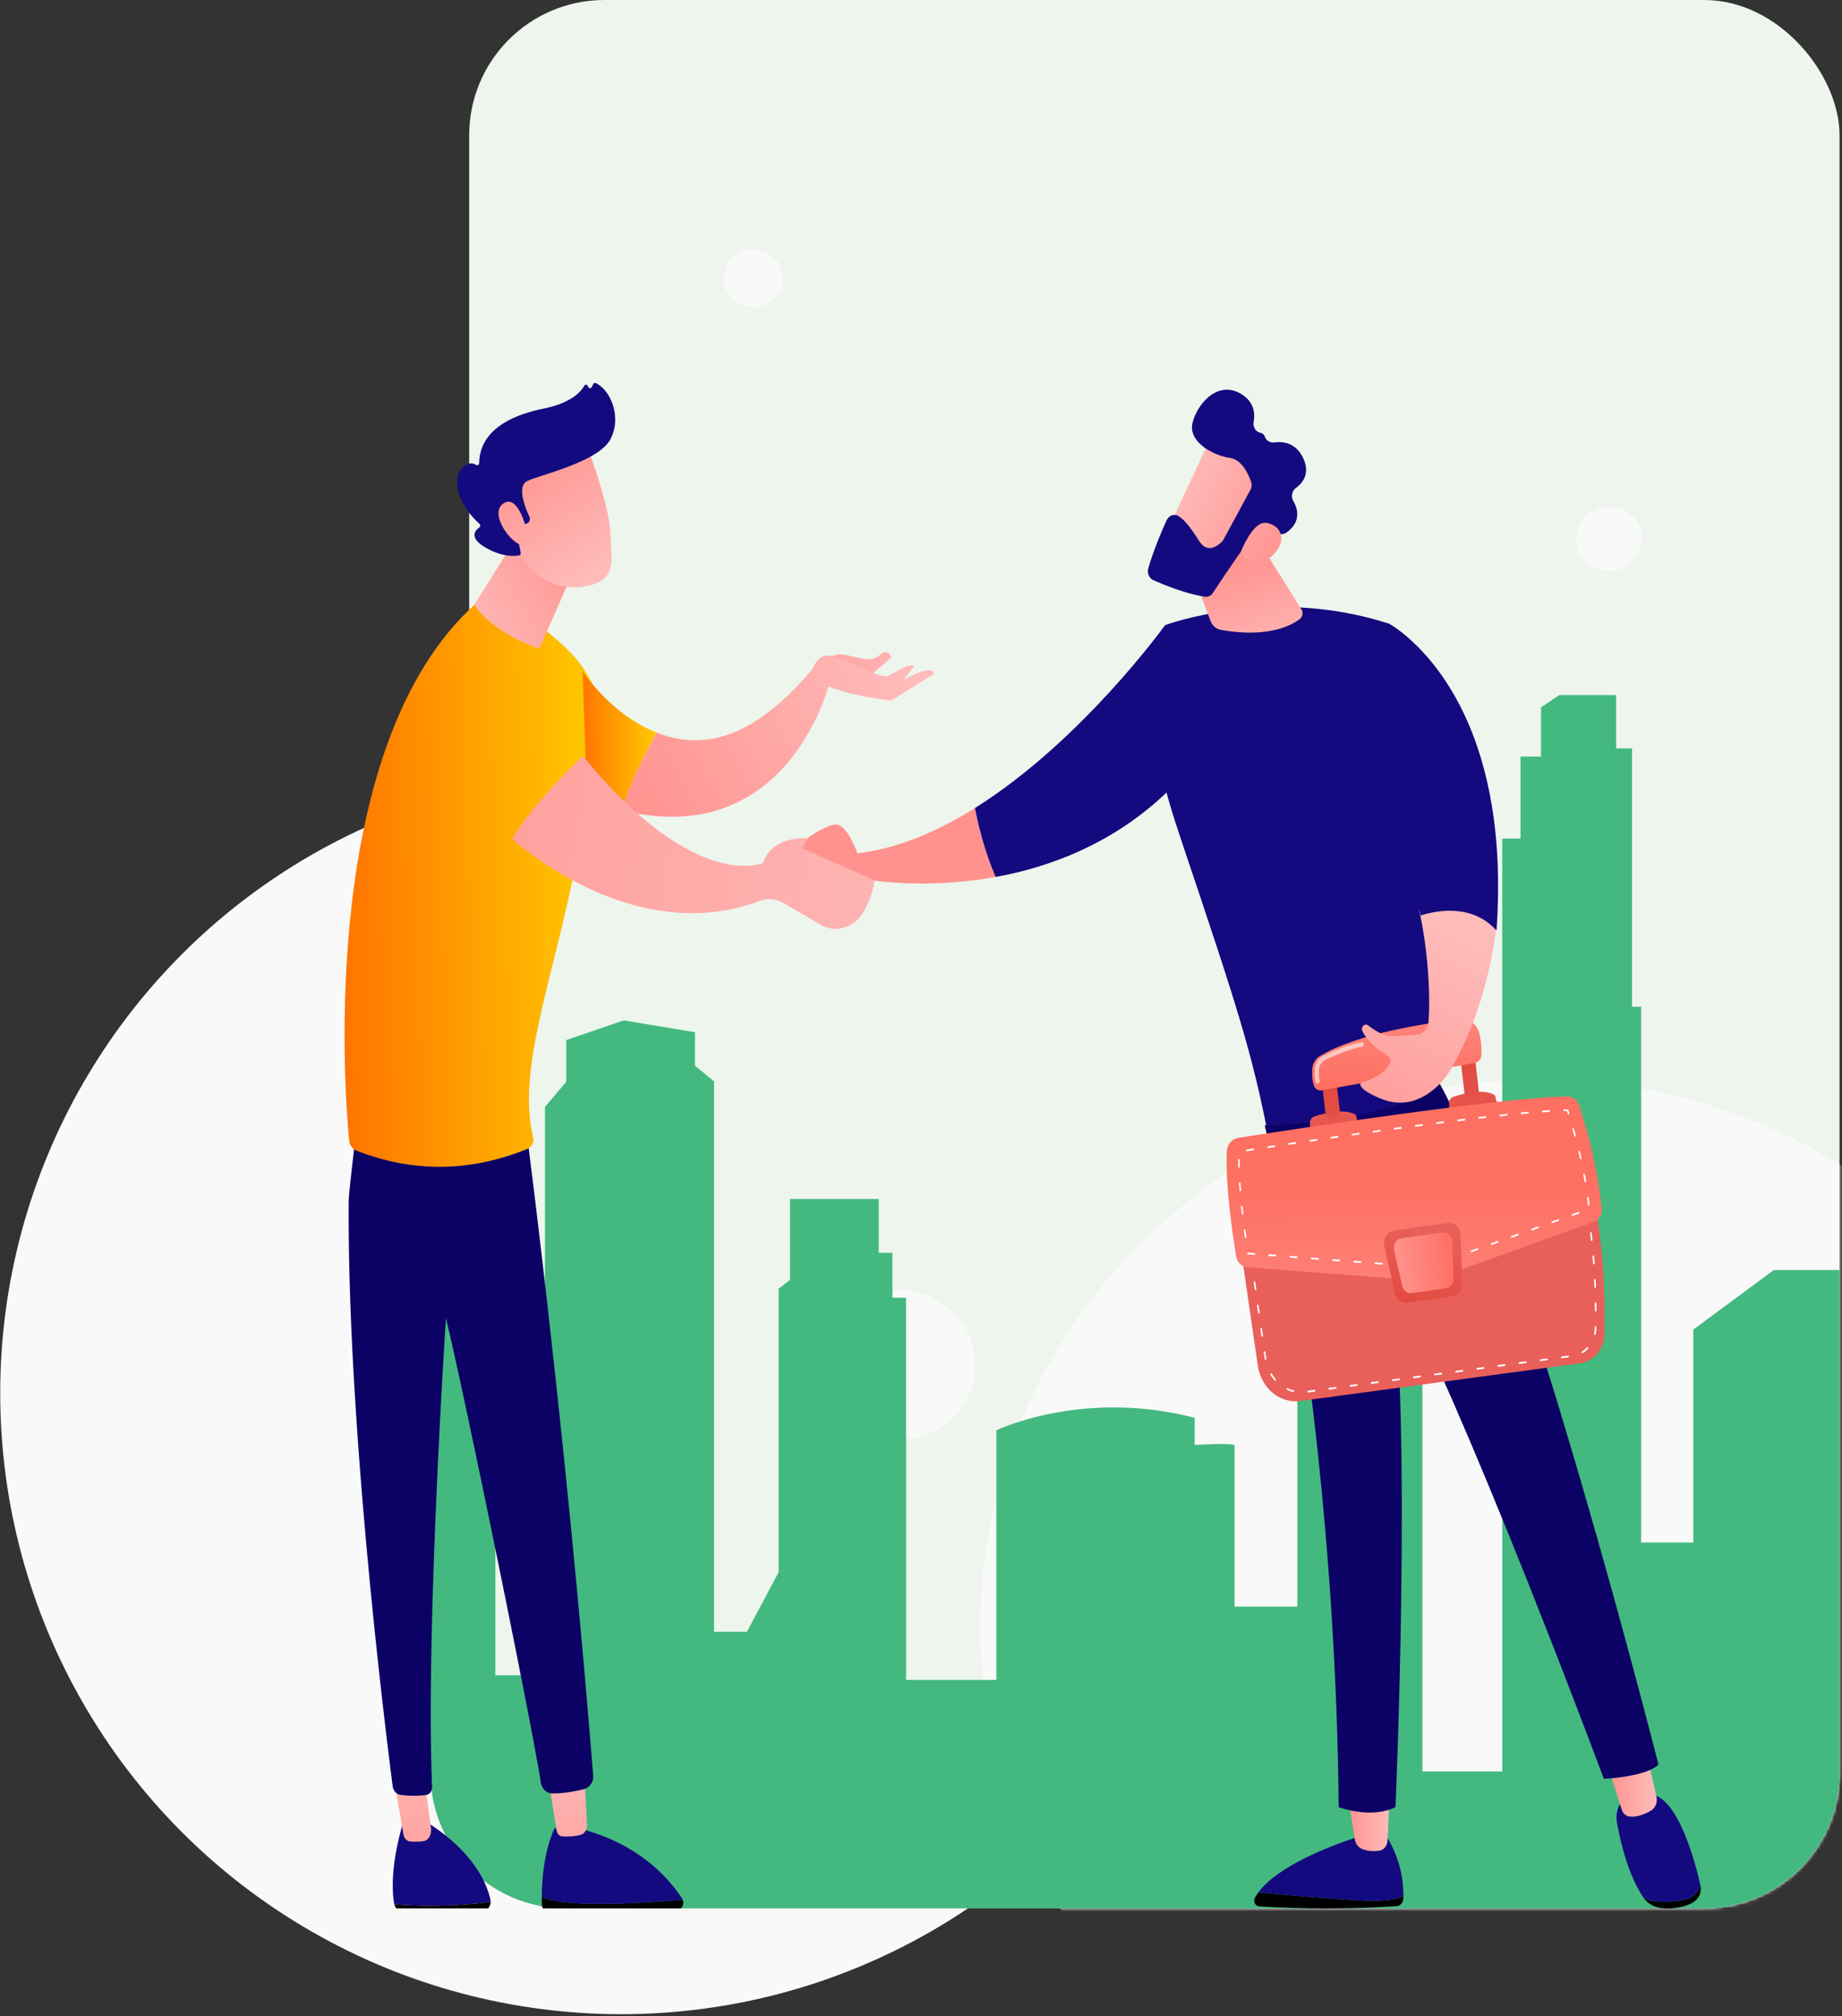 <svg xmlns="http://www.w3.org/2000/svg" width="572" height="626" viewBox="0 0 572 626" fill="none"><rect x="0" y="0" width="572" height="626" fill="#333333" stroke="none"/><circle cx="192.901" cy="432.605" r="192.835" fill="#F9F9F9"></circle><rect x="145.698" width="425.542" height="592.576" rx="42" fill="#EDF5ED"></rect><mask id="jtowufkeha" style="mask-type:alpha" maskUnits="userSpaceOnUse" x="145" y="0" width="427" height="593"><rect x="145.698" width="425.542" height="592.576" rx="42" fill="#EDF5ED"></rect></mask><g mask="url(#jtowufkeha)"><path d="M652 505.122C652 598.943 574.194 675 478.215 675c-95.978 0-173.784-76.057-173.784-169.878 0-93.822 77.806-169.879 173.784-169.879 34.235 0 66.158 9.677 93.062 26.385C619.8 391.761 652 444.766 652 505.122z" fill="#F9F9F9"></path></g><ellipse cx="279.055" cy="423.747" rx="23.758" ry="23.208" fill="#F9F9F9"></ellipse><path d="M525.824 412.85v66.118h-16.191V312.606h-2.828v-80.217h-4.941v-16.543h-17.673l-5.659 3.817v15.272h-6.362v25.452h-5.671v289.676h-24.794V355.071l-1.911-7.998h-5.727V317.27h-8.293c-15.908 4.578-22.906 29.781-22.906 29.781v151.824h-19.517v-50.193c-2.279-.647-12.377 0-12.377 0v-8.432c-34.856-9.079-61.569 3.889-61.569 3.889v77.493h-28.04v-118.65h-4.241v-13.963h-4.242v-16.693h-27.573v25.082l-3.523 2.787v88.015l-9.85 18.485h-10.204V335.783l-5.924-4.884v-10.38l-22.116-3.669-17.859 6.114v12.947l-6.607 7.82v176.472h-15.402V391.521l-10.071-19.195h-10.09v178.25c0 23.196 18.804 42 42 42h353.578c23.196 0 42-18.804 42-42V394.365h-20.402l-25.015 18.485z" fill="#43B97F"></path><g clip-path="url(#ykx7ypb6xb)"><path d="M266.246 264.945s-3.354-9.764-7.27-8.872c-3.916.893-8.2 4.222-8.2 4.222l-6.292 9.415s17.672 7.7 23.872 3.288c0 0 18.04 3.449 40.819-.687-3.298-7.704-5.263-15.427-6.417-21.405-11.538 7.228-23.964 12.621-36.512 14.039z" fill="url(#3awy3vz5wc)"></path><path d="M361.798 194.108s-25.828 35.995-59.043 56.798c1.154 5.987 3.12 13.701 6.418 21.405 17.23-3.125 37.169-10.596 54.075-27.185l-1.45-51.018z" fill="#14097E"></path><path d="M394.006 353.65c-5.05-26.547-10.1-41.918-27.014-92.238-5.322-15.835-10.154-31.856-7.818-48.553l2.624-18.747s32.866-12.302 69.297-.519c0 0 49.703 23.893 15.944 141.897-15.218 18.843-33.028 24.204-53.033 18.16z" fill="#14097E"></path><path d="m367.393 170.183 8.521 22.652c.538 1.432 1.702 2.451 3.082 2.713 4.914.933 16.8 2.388 24.6-3.291.93-.675 1.168-2.074.532-3.085l-15.746-25.014-20.989 6.025z" fill="url(#ixqdsbfa9d)"></path><path d="M376.206 135.512c-.358.373-15.105 32.416-15.105 32.416l16.715 8.931 18.056-28.076s-13.674-19.512-19.666-13.271z" fill="url(#d52p9m6qne)"></path><path d="m388.274 152.154-8.336 15.376a2.76 2.76 0 0 1-.458.631c-1 1.021-4.386 3.994-7.012-.053-2.238-3.45-4.336-6.586-6.586-7.879-1.314-.756-2.93-.152-3.6 1.31-1.374 3.011-4.034 9.153-5.706 14.976-.418 1.459.262 3.025 1.544 3.601 3.386 1.518 10.074 4.261 16.01 5.167.493.066.995-.012 1.443-.222a2.523 2.523 0 0 0 1.079-.963c2.554-3.872 9.752-14.691 12.2-17.399 2.282-2.516 6.494-1.563 8.4-.963a2.444 2.444 0 0 0 2.127-.309c1.926-1.285 5.288-4.491 2.212-9.893-.764-1.345-.373-3.138.826-4.011 2.15-1.562 4.484-4.503 2.26-9.26-2.249-4.816-6.267-5.247-8.999-4.882a2.775 2.775 0 0 1-1.778-.391 2.67 2.67 0 0 1-1.128-1.396c-.1-.301-.28-.571-.522-.782a1.856 1.856 0 0 0-.854-.417c-1.434-.322-2.376-1.773-2.094-3.363.482-2.734.12-6.266-3.814-8.658-7.212-4.388-13.528 2.763-15.136 8.787-1.608 6.025 6.458 10.301 11.53 11.012 3.726.523 5.77 5.023 6.6 7.376.148.425.206.875.171 1.323a3.257 3.257 0 0 1-.379 1.282z" fill="#140A7F"></path><path d="M385.354 171.303s3.587-9.34 7.693-8.96c4.106.381 7.336 4.908 2.248 9.995-6.33 6.327-9.941-1.035-9.941-1.035z" fill="url(#gqnu9hitzf)"></path><path d="M390.77 587.616c7.938.76 21.716 1.992 32.576 2.521 6.529.319 10.287-.39 12.451-1.347 0 .269 0 .525-.02.761-.05 1.266-.98 2.277-2.134 2.344-20.521 1.267-36.843.439-42.653.049-1.2-.082-1.918-1.528-1.304-2.66.323-.579.685-1.136 1.084-1.668z" fill="#000"></path><path d="M423.354 590.137c-10.86-.529-24.638-1.757-32.576-2.521 7.8-10.596 32.576-17.735 32.576-17.735h7a35.015 35.015 0 0 1 5.454 18.909c-2.174.959-5.932 1.666-12.454 1.347z" fill="#140A7F"></path><path d="m431.521 557.242-.656 14.336c-.07 1.562-1.12 2.857-2.526 3.079a10.463 10.463 0 0 1-5.256-.482c-1.22-.449-2.128-1.59-2.352-2.978l-2.264-13.955h13.054z" fill="url(#dwxup18zzg)"></path><path d="M522.39 590.037c3.442-.531 5-2.509 5.654-4.626l.012.059c.506 2.232-.668 4.544-3.014 5.643-2.838 1.33-5.94 1.563-8.348 1.447-2.584-.119-4.956-1.302-6.258-3.194l-.02-.03c2.594 1.412 6.234 1.58 11.974.701z" fill="#000"></path><path d="M506.152 557.148h5.77c8.788-.195 14.306 20.309 16.114 28.255-.654 2.117-2.212 4.101-5.654 4.626-5.74.887-9.38.719-11.974-.701-4.748-6.913-7.102-17.038-8.234-22.947-1.278-6.722 3.978-9.233 3.978-9.233z" fill="#140A7F"></path><path d="m511.188 543.844 3.2 14.099c.4 1.728-.354 3.515-1.8 4.337-1.8 1.018-4.316 2.088-6.634 1.777-1.09-.144-2-.994-2.358-2.13l-4.701-14.842 12.293-3.241z" fill="url(#a4dmaaw76h)"></path><path d="M515.01 547.92c-3.986 3.905-16.951 4.428-16.951 4.428-46.702-124.033-66.171-158.178-66.171-158.178 6.743 46.815 1.454 166.984 1.454 166.984-7.708 3.763-17.644 0-17.644 0-.626-76.644-10.378-159-22.954-211.695 31.566-.781 48.719-8.397 54.199-13.197 26.312 46.94 68.067 211.658 68.067 211.658z" fill="#0C0265"></path><path d="m384.792 384.119 5.8 39.974c1.012 6.969 6.848 11.804 13.21 10.945l86.93-11.732c4.252-.574 7.478-4.503 7.562-9.221.186-10.329-.18-28.707-4.098-45.46l-109.404 15.494z" fill="url(#q70hjy5dmi)"></path><path d="M406.244 432.382a.26.26 0 0 1-.171-.074.249.249 0 0 1-.075-.166.261.261 0 0 1 .045-.195.274.274 0 0 1 .171-.111l1.968-.266a.272.272 0 0 1 .102.011.246.246 0 0 1 .15.13c.015.03.023.064.024.097a.263.263 0 0 1-.046.196.275.275 0 0 1-.17.111l-1.968.266-.03.001zm-4.6-.126a.486.486 0 0 1-.054 0 10.818 10.818 0 0 1-1.926-.686.282.282 0 0 1-.132-.359.235.235 0 0 1 .226-.166.238.238 0 0 1 .098.019 10.4 10.4 0 0 0 1.844.657.28.28 0 0 1 .158.128.274.274 0 0 1-.057.341.264.264 0 0 1-.155.06l-.002.006zm11.158-.758a.27.27 0 0 1-.171-.075.253.253 0 0 1-.075-.167.261.261 0 0 1 .045-.195.273.273 0 0 1 .171-.11l1.967-.265a.251.251 0 0 1 .19.062.262.262 0 0 1 .087.176.262.262 0 0 1-.046.195.274.274 0 0 1-.171.111l-1.967.264-.03.004zm6.559-.887a.26.26 0 0 1-.246-.24.272.272 0 0 1 .216-.306l1.968-.266a.25.25 0 0 1 .191.061.243.243 0 0 1 .085.177.263.263 0 0 1-.043.196.274.274 0 0 1-.171.111l-1.97.265-.03.002zm6.562-.884a.264.264 0 0 1-.17-.076.257.257 0 0 1-.076-.166.266.266 0 0 1 .045-.195c.04-.056.1-.096.169-.11l1.97-.266a.256.256 0 0 1 .253.141.22.22 0 0 1 .023.098.261.261 0 0 1-.045.195.274.274 0 0 1-.171.111l-1.968.266-.03.002zm6.56-.885a.268.268 0 0 1-.17-.075.254.254 0 0 1-.076-.167.266.266 0 0 1 .216-.305l1.968-.267a.27.27 0 0 1 .191.062.27.27 0 0 1 .061.081c.015.03.023.063.024.097a.266.266 0 0 1-.216.305l-1.968.265-.03.004zm-36.509-.135a.233.233 0 0 1-.178-.084 12.625 12.625 0 0 1-1.268-1.745.288.288 0 0 1 .068-.379.224.224 0 0 1 .09-.041.22.22 0 0 1 .099-.001.268.268 0 0 1 .091.041c.026.02.048.046.064.075.355.589.762 1.147 1.214 1.67a.3.3 0 0 1 0 .39.24.24 0 0 1-.178.074h-.002zm43.069-.752a.257.257 0 0 1-.246-.24.266.266 0 0 1 .045-.195.277.277 0 0 1 .171-.111l1.968-.266a.272.272 0 0 1 .102.011c.033.01.063.027.089.05a.243.243 0 0 1 .085.177.267.267 0 0 1-.045.196.274.274 0 0 1-.171.111l-1.968.266-.03.001zm6.56-.886a.26.26 0 0 1-.169-.074.253.253 0 0 1-.075-.166.267.267 0 0 1 .045-.196.277.277 0 0 1 .171-.111l1.968-.264a.272.272 0 0 1 .102.012.248.248 0 0 1 .088.05.243.243 0 0 1 .086.177.262.262 0 0 1-.047.195.274.274 0 0 1-.171.109l-1.968.266-.03.002zm6.562-.885a.257.257 0 0 1-.246-.24.266.266 0 0 1 .045-.195.276.276 0 0 1 .171-.112l1.968-.265a.27.27 0 0 1 .19.062.262.262 0 0 1 .061.079.258.258 0 0 1 .025.097.267.267 0 0 1-.045.196.277.277 0 0 1-.171.111l-1.968.265-.03.002zm6.56-.886a.267.267 0 0 1-.17-.074.25.25 0 0 1-.076-.167.264.264 0 0 1 .046-.194.277.277 0 0 1 .17-.11l1.968-.266a.272.272 0 0 1 .102.011.27.27 0 0 1 .089.05.24.24 0 0 1 .085.178.271.271 0 0 1-.214.306l-1.968.264-.032.002zm6.562-.885a.262.262 0 0 1-.17-.074.247.247 0 0 1-.076-.166.263.263 0 0 1 .045-.196.274.274 0 0 1 .171-.111l1.968-.265a.236.236 0 0 1 .102.011.25.25 0 0 1 .15.129.24.24 0 0 1 .024.098.266.266 0 0 1-.045.195.281.281 0 0 1-.171.112l-1.968.265-.03.002zm6.56-.885a.26.26 0 0 1-.171-.075.251.251 0 0 1-.075-.167.269.269 0 0 1 .216-.304l1.968-.266a.247.247 0 0 1 .101.012.25.25 0 0 1 .15.129.258.258 0 0 1 .025.097.262.262 0 0 1-.046.195.273.273 0 0 1-.17.11l-1.968.266-.03.003zm6.56-.886a.265.265 0 0 1-.171-.074.25.25 0 0 1-.075-.166.258.258 0 0 1 .045-.196.274.274 0 0 1 .171-.111l1.97-.266a.268.268 0 0 1 .189.063.247.247 0 0 1 .085.178.27.27 0 0 1-.216.304l-1.968.266-.03.002zm-85.399-.358a.253.253 0 0 1-.244-.226l-.318-2.17a.263.263 0 0 1 .036-.195.279.279 0 0 1 .164-.119.25.25 0 0 1 .192.053.24.24 0 0 1 .092.174l.318 2.161a.274.274 0 0 1-.2.319l-.04.003zm91.95-.527a.258.258 0 0 1-.246-.242.263.263 0 0 1 .045-.194.279.279 0 0 1 .17-.111l1.967-.265a.255.255 0 0 1 .255.14.239.239 0 0 1 .023.098.266.266 0 0 1-.046.195.28.28 0 0 1-.17.112l-1.968.265-.03.002zm6.4-1.578a.243.243 0 0 1-.216-.138.292.292 0 0 1 .092-.373 7.983 7.983 0 0 0 1.538-1.268.234.234 0 0 1 .352.01.3.3 0 0 1 0 .391 8.509 8.509 0 0 1-1.636 1.345.228.228 0 0 1-.12.033h-.01zm-99.398-5.114a.256.256 0 0 1-.244-.23l-.316-2.166a.264.264 0 0 1 .036-.196.283.283 0 0 1 .164-.119.27.27 0 0 1 .102.006.24.24 0 0 1 .182.221l.314 2.166a.274.274 0 0 1-.2.314l-.038.004zm103.28-.557a.281.281 0 0 1-.058 0 .278.278 0 0 1-.182-.332 9.65 9.65 0 0 0 .226-1.915v-.196a.263.263 0 0 1 .248-.271c.07.005.135.038.181.089.046.052.07.12.065.188v.196a10.166 10.166 0 0 1-.242 2.034.245.245 0 0 1-.078.143.257.257 0 0 1-.152.064h-.008zm-104.322-6.668a.263.263 0 0 1-.244-.233l-.314-2.166a.263.263 0 0 1 .036-.195.279.279 0 0 1 .164-.119.271.271 0 0 1 .102.007c.033.01.063.025.09.046a.248.248 0 0 1 .092.174l.314 2.167a.267.267 0 0 1-.037.195.283.283 0 0 1-.163.12l-.04.004zm104.598-.629a.274.274 0 0 1-.181-.088.26.26 0 0 1-.067-.186c0-.709-.01-1.441-.022-2.191a.256.256 0 0 1 .064-.188.269.269 0 0 1 .18-.091c.13-.025.248.119.252.269.012.752.018 1.487.022 2.197a.257.257 0 0 1-.064.189.267.267 0 0 1-.182.089h-.002zm-105.644-6.593a.265.265 0 0 1-.167-.072.25.25 0 0 1-.077-.16l-.316-2.166a.272.272 0 0 1 .2-.314.25.25 0 0 1 .257.13c.015.03.025.063.027.096l.314 2.168a.268.268 0 0 1-.037.195.278.278 0 0 1-.163.119l-.038.004zm105.486-.723a.267.267 0 0 1-.176-.082.256.256 0 0 1-.07-.179c-.028-.719-.06-1.451-.096-2.189a.27.27 0 0 1 .234-.289c.154-.018.254.109.262.259.036.741.066 1.475.094 2.195a.256.256 0 0 1-.058.19.267.267 0 0 1-.178.095h-.012zm-106.534-6.499a.263.263 0 0 1-.167-.07.253.253 0 0 1-.079-.16l-.314-2.166a.274.274 0 0 1 .2-.314.265.265 0 0 1 .191.054.24.24 0 0 1 .093.173l.316 2.165a.27.27 0 0 1-.2.315l-.04.003zm106.128-.788a.266.266 0 0 1-.174-.079.26.26 0 0 1-.074-.173c-.052-.723-.108-1.451-.17-2.184a.27.27 0 0 1 .218-.298.234.234 0 0 1 .102.014.245.245 0 0 1 .168.234c.06.736.117 1.466.17 2.189a.259.259 0 0 1-.051.193.279.279 0 0 1-.175.104h-.014zm-107.182-6.417a.255.255 0 0 1-.244-.233l-.356-2.445 1.02-.144a.252.252 0 0 1 .254.138.24.24 0 0 1 .024.098.266.266 0 0 1-.045.195.281.281 0 0 1-.169.114l-.514.072.274 1.886a.27.27 0 0 1-.2.315l-.044.004zm106.51-.86a.26.26 0 0 1-.246-.24c-.081-.72-.167-1.444-.258-2.173a.268.268 0 0 1 .039-.193.276.276 0 0 1 .161-.116c.035-.004.07 0 .103.009a.25.25 0 0 1 .177.225c.092.731.179 1.457.26 2.18a.263.263 0 0 1-.045.194.275.275 0 0 1-.169.112l-.022.002zm-101.468-2.066a.257.257 0 0 1-.246-.24.265.265 0 0 1 .044-.195.28.28 0 0 1 .17-.112l1.966-.279a.255.255 0 0 1 .194.058.242.242 0 0 1 .084.18.268.268 0 0 1-.046.196.279.279 0 0 1-.17.111l-1.966.279-.03.002zm6.554-.927a.268.268 0 0 1-.17-.075.254.254 0 0 1-.076-.166.263.263 0 0 1 .045-.194.275.275 0 0 1 .169-.112l1.968-.279a.255.255 0 0 1 .193.058.243.243 0 0 1 .085.18.268.268 0 0 1-.045.194.278.278 0 0 1-.169.112l-1.968.278-.032.004zm6.556-.93a.267.267 0 0 1-.17-.074.254.254 0 0 1-.076-.166.26.26 0 0 1 .044-.195.28.28 0 0 1 .17-.112l1.968-.277a.236.236 0 0 1 .102.01c.033.01.064.026.09.048.026.023.047.05.062.081.015.03.023.063.024.097a.27.27 0 0 1-.046.195.28.28 0 0 1-.17.112l-1.966.279-.032.002zm6.556-.927a.253.253 0 0 1-.246-.241.26.26 0 0 1 .044-.195c.04-.057.1-.097.17-.111l1.968-.28a.236.236 0 0 1 .102.01c.034.01.064.026.09.049a.234.234 0 0 1 .083.18.26.26 0 0 1-.044.195.272.272 0 0 1-.169.111l-1.966.28-.032.002zm6.555-.93a.255.255 0 0 1-.246-.238.267.267 0 0 1 .045-.196.277.277 0 0 1 .169-.113l1.966-.277a.25.25 0 0 1 .256.138.238.238 0 0 1 .022.098.262.262 0 0 1-.044.196.279.279 0 0 1-.17.113l-1.966.277-.032.002zm6.556-.928a.26.26 0 0 1-.169-.073.25.25 0 0 1-.077-.165.272.272 0 0 1 .214-.308l1.966-.278a.255.255 0 0 1 .193.058c.026.022.048.05.062.081a.22.22 0 0 1 .023.098.26.26 0 0 1-.044.195.275.275 0 0 1-.17.111l-1.966.279-.032.002zm67.711-.525a.257.257 0 0 1-.244-.226 115.98 115.98 0 0 0-.362-2.149.273.273 0 0 1 .035-.199.281.281 0 0 1 .165-.123.25.25 0 0 1 .102.004.234.234 0 0 1 .092.042.27.27 0 0 1 .067.076.244.244 0 0 1 .029.095c.134.721.255 1.442.364 2.162a.274.274 0 0 1-.2.318h-.048zm-61.147-.41a.257.257 0 0 1-.246-.24.266.266 0 0 1 .045-.195.275.275 0 0 1 .169-.112l1.966-.279a.242.242 0 0 1 .194.058c.027.022.048.05.062.081a.227.227 0 0 1 .022.099.26.26 0 0 1-.044.195.28.28 0 0 1-.17.112l-1.966.277-.032.004zm6.556-.93a.259.259 0 0 1-.246-.238.26.26 0 0 1 .044-.195.275.275 0 0 1 .17-.111l1.966-.28a.255.255 0 0 1 .256.138.242.242 0 0 1 .022.099.26.26 0 0 1-.044.195.278.278 0 0 1-.17.113l-1.968.278-.03.001zm6.554-.927a.266.266 0 0 1-.169-.075.255.255 0 0 1-.077-.165.265.265 0 0 1 .046-.195.28.28 0 0 1 .17-.112l1.966-.279a.255.255 0 0 1 .193.059.247.247 0 0 1 .085.179.27.27 0 0 1-.214.307l-1.968.279-.032.002zm6.558-.928a.257.257 0 0 1-.246-.24.27.27 0 0 1 .214-.306l1.966-.28a.253.253 0 0 1 .102.011.246.246 0 0 1 .176.228.267.267 0 0 1-.214.306l-1.968.277-.03.004zm6.554-.929a.258.258 0 0 1-.246-.238.27.27 0 0 1 .216-.309l1.966-.277a.252.252 0 0 1 .278.236.266.266 0 0 1-.045.195.275.275 0 0 1-.169.112l-1.968.279-.032.002zm6.556-.928a.259.259 0 0 1-.246-.24.26.26 0 0 1 .044-.195.28.28 0 0 1 .17-.112l1.968-.279a.275.275 0 0 1 .103.008.247.247 0 0 1 .153.131.242.242 0 0 1 .022.099.264.264 0 0 1-.046.195.28.28 0 0 1-.17.112l-1.966.279-.032.002zm6.556-.929a.27.27 0 0 1-.17-.074.252.252 0 0 1-.076-.165.26.26 0 0 1 .044-.195c.04-.058.1-.098.17-.113l1.968-.277a.235.235 0 0 1 .102.008c.034.01.064.026.09.049a.228.228 0 0 1 .084.179.27.27 0 0 1-.045.196.275.275 0 0 1-.169.112l-1.966.278-.032.002zm6.556-.928a.261.261 0 0 1-.17-.073.25.25 0 0 1-.076-.165.262.262 0 0 1 .044-.196c.04-.057.1-.098.17-.113l1.966-.277a.257.257 0 0 1 .103.008.247.247 0 0 1 .175.228.266.266 0 0 1-.045.195.278.278 0 0 1-.169.112l-1.966.279-.032.002zm13.909-.258a.258.258 0 0 1-.24-.209c-.104-.475-.21-.949-.32-1.421l-.216.031a.252.252 0 0 1-.254-.138.24.24 0 0 1-.024-.098.266.266 0 0 1 .045-.195c.04-.057.1-.097.169-.112l.652-.094.054.235c.13.552.254 1.107.376 1.663a.277.277 0 0 1-.182.33.17.17 0 0 1-.06.008zm-7.364-.668a.26.26 0 0 1-.246-.24.272.272 0 0 1 .214-.306l1.968-.28c.035-.003.07 0 .103.01a.242.242 0 0 1 .151.13.227.227 0 0 1 .022.099.26.26 0 0 1-.044.195.272.272 0 0 1-.17.111l-1.966.278-.032.003z" fill="#fff"></path><path d="m406.88 351.374-.096-3.124c.087-.369.267-.71.524-.993.257-.283.582-.499.946-.628 2.65-.859 9.266-2.648 12.799-.434l.898 3.529-15.071 1.65z" fill="url(#a67r8zkl7j)"></path><path d="M414.987 347.199a3.582 3.582 0 0 1-1.872.264c-.78-.1-1.4-.781-1.5-1.631l-1.119-9.693 4.457-.633 1.12 9.688c.1.861-.348 1.693-1.086 2.005z" fill="url(#j6l1cbu20k)"></path><path d="m450.059 345.26-.098-3.124c.088-.369.269-.71.526-.993.257-.283.582-.499.946-.628 2.65-.859 9.264-2.648 12.8-.434l.898 3.529-15.072 1.65z" fill="url(#zvjh4qds1l)"></path><path d="M458.167 341.085a3.582 3.582 0 0 1-1.872.263c-.78-.099-1.4-.781-1.5-1.63l-1.24-10.715 4.458-.631 1.238 10.707c.102.862-.346 1.693-1.084 2.006z" fill="url(#c98bdv76fm)"></path><path d="m410.317 338.577 47.74-8.543c1.088-.196 1.914-1.199 1.964-2.412.111-2.267-.1-4.537-.628-6.747-.732-2.875-3.262-4.73-5.96-4.419-8.97 1.031-31.738 4.261-43.652 11.521-1.26.77-2.1 2.164-2.258 3.74-.152 1.504-.14 3.482.508 5.403.344 1.031 1.308 1.633 2.286 1.457z" fill="url(#yem0l3ivvn)"></path><path opacity=".58" d="M409.139 336.437a.69.69 0 0 1-.424-.171.665.665 0 0 1-.218-.395 14.453 14.453 0 0 1-.182-4.218c.2-1.68 1.216-3.148 2.632-3.834 2.588-1.256 7.562-3.47 11.768-4.198a.689.689 0 0 1 .511.147.656.656 0 0 1 .245.462.709.709 0 0 1-.105.524.74.74 0 0 1-.445.312c-4.212.728-9.4 3.105-11.444 4.101-.511.266-.947.65-1.27 1.119a3.402 3.402 0 0 0-.584 1.572 12.937 12.937 0 0 0 .162 3.69.723.723 0 0 1-.073.533.747.747 0 0 1-.423.344.537.537 0 0 1-.15.012z" fill="#fff"></path><path d="M384.496 353.319c15.464-2.413 82.377-12.679 102.14-12.837 1.702-.014 3.226 1.15 3.8 2.913 1.816 5.591 5.676 18.628 6.934 31.915.17 1.808-.848 3.499-2.418 4.064l-43.351 15.591-15.782 2.234-48.543-3.71c-1.71-.131-3.122-1.521-3.424-3.381-1.078-6.622-3.368-22.191-2.904-32.489.098-2.185 1.578-3.993 3.548-4.3z" fill="url(#il4caxg3no)"></path><path d="M435.703 393.193h-.016l-1.978-.15a.271.271 0 0 1-.232-.293.271.271 0 0 1 .082-.176.287.287 0 0 1 .182-.078l1.978.151a.271.271 0 0 1 .232.293.261.261 0 0 1-.248.253zm1.8-.255a.266.266 0 0 1-.169-.075.25.25 0 0 1-.077-.166.266.266 0 0 1 .046-.195.275.275 0 0 1 .17-.111l1.966-.279a.25.25 0 0 1 .194.057.235.235 0 0 1 .084.181.27.27 0 0 1-.214.306l-1.968.28-.032.002zm-8.4-.248h-.016l-1.978-.151a.263.263 0 0 1-.23-.293.27.27 0 0 1 .264-.253l1.978.15c.07.011.132.047.175.101a.261.261 0 0 1 .055.192.256.256 0 0 1-.073.167.265.265 0 0 1-.169.079l-.006.008zm-6.6-.506h-.016l-1.978-.15a.271.271 0 0 1-.176-.101.262.262 0 0 1-.054-.192.28.28 0 0 1 .264-.254l1.978.15c.07.01.133.046.176.1a.258.258 0 0 1 .054.191.255.255 0 0 1-.07.167.268.268 0 0 1-.166.081l-.012.008zm21.552-.176a.254.254 0 0 1-.246-.238.266.266 0 0 1 .043-.196.277.277 0 0 1 .171-.113l1.966-.277a.256.256 0 0 1 .103.008c.033.01.064.027.09.049.027.022.048.05.062.081a.224.224 0 0 1 .023.098.266.266 0 0 1-.045.195.275.275 0 0 1-.169.112l-1.968.279-.03.002zm-28.144-.328h-.018l-1.978-.15a.277.277 0 0 1-.175-.102.263.263 0 0 1-.055-.191.275.275 0 0 1 .083-.176.286.286 0 0 1 .181-.08l1.978.152c.07.01.133.046.176.1a.255.255 0 0 1 .056.191.255.255 0 0 1-.07.167.263.263 0 0 1-.166.081l-.012.008zm-6.6-.504h-.016l-1.978-.15a.278.278 0 0 1-.176-.101.28.28 0 0 1 .208-.448l1.978.152c.071.01.134.046.177.101a.258.258 0 0 1 .055.192.255.255 0 0 1-.23.246l-.018.008zm41.292-.095a.271.271 0 0 1-.169-.075.253.253 0 0 1-.077-.166.266.266 0 0 1 .045-.195.28.28 0 0 1 .171-.111l.128-.02 1.716-.621c.032-.009.066-.013.1-.009a.252.252 0 0 1 .171.096c.02.026.035.057.043.089a.28.28 0 0 1-.16.346l-1.936.662-.032.004zm-47.886-.407h-.016l-1.977-.15a.274.274 0 0 1-.177-.101.267.267 0 0 1-.056-.192.274.274 0 0 1 .084-.177.288.288 0 0 1 .182-.079l1.978.153c.07.01.133.046.176.101a.254.254 0 0 1 .054.191.255.255 0 0 1-.068.165.27.27 0 0 1-.162.082l-.018.007zm-6.599-.505h-.016l-1.978-.151a.277.277 0 0 1-.177-.1.258.258 0 0 1-.053-.193.266.266 0 0 1 .081-.177.288.288 0 0 1 .183-.079l1.978.151c.069.01.132.047.175.101a.27.27 0 0 1 .055.192.263.263 0 0 1-.224.248l-.024.008zm-6.6-.504h-.016l-2.112-.162-.034-.209a.304.304 0 0 1 .2-.352.229.229 0 0 1 .104-.003.224.224 0 0 1 .096.042l1.79.137c.069.01.132.046.175.1a.259.259 0 0 1 .055.191.26.26 0 0 1-.222.248l-.036.008zm67.365-.82a.26.26 0 0 1-.152-.059.244.244 0 0 1-.084-.137.277.277 0 0 1 .011-.202.289.289 0 0 1 .147-.143l1.886-.678c.032-.009.066-.012.1-.009a.266.266 0 0 1 .171.096c.02.026.035.057.043.089a.28.28 0 0 1-.16.345l-1.886.678a.195.195 0 0 1-.046.012l-.03.008zm6.286-2.26a.258.258 0 0 1-.153-.058.245.245 0 0 1-.083-.137.277.277 0 0 1 .01-.204.289.289 0 0 1 .148-.144l1.886-.677a.247.247 0 0 1 .314.177.285.285 0 0 1-.16.346l-1.886.678a.256.256 0 0 1-.046.011l-.03.008zm-76.353-2.183a.263.263 0 0 1-.167-.07.248.248 0 0 1-.079-.161c-.1-.693-.2-1.419-.306-2.171a.268.268 0 0 1 .037-.195.28.28 0 0 1 .163-.118.266.266 0 0 1 .255.134.244.244 0 0 1 .029.095c.102.751.204 1.474.304 2.17a.265.265 0 0 1-.037.194.28.28 0 0 1-.163.118l-.006-.004-.03.008zm82.639-.078a.265.265 0 0 1-.153-.058.243.243 0 0 1-.083-.137.274.274 0 0 1 .01-.203.283.283 0 0 1 .148-.143l1.886-.678a.25.25 0 0 1 .196.02.25.25 0 0 1 .075.066c.02.027.033.058.041.09a.277.277 0 0 1-.158.344l-1.886.679a.195.195 0 0 1-.046.012l-.03.008zm6.283-2.262a.25.25 0 0 1-.236-.195.277.277 0 0 1 .013-.202.287.287 0 0 1 .147-.142l1.884-.679a.252.252 0 0 1 .272.086.219.219 0 0 1 .042.09.283.283 0 0 1-.16.345l-1.886.678a.171.171 0 0 1-.046.019h-.03zm6.286-2.259a.257.257 0 0 1-.236-.195.282.282 0 0 1 .158-.346l1.886-.678a.247.247 0 0 1 .197.018.237.237 0 0 1 .115.156.274.274 0 0 1-.01.203.283.283 0 0 1-.148.143l-1.886.679a.183.183 0 0 1-.046.012l-.03.008zm6.286-2.261a.263.263 0 0 1-.152-.059.25.25 0 0 1-.084-.137.282.282 0 0 1 .158-.345l1.886-.678c.033-.011.067-.014.101-.011a.25.25 0 0 1 .096.03.233.233 0 0 1 .115.157.274.274 0 0 1-.158.345l-1.886.678a.183.183 0 0 1-.046.012l-.03.008zm-102.448-.381a.263.263 0 0 1-.17-.075.254.254 0 0 1-.076-.165c-.084-.717-.166-1.445-.246-2.18a.266.266 0 0 1 .045-.195.277.277 0 0 1 .171-.111.247.247 0 0 1 .101.013.253.253 0 0 1 .175.227c.08.732.162 1.461.246 2.175a.265.265 0 0 1-.045.195.278.278 0 0 1-.169.112l-.032.004zm107.49-2.787a.257.257 0 0 1-.246-.24c-.082-.725-.17-1.448-.264-2.17a.272.272 0 0 1 .2-.31.257.257 0 0 1 .194.054.236.236 0 0 1 .088.176c.095.727.184 1.454.266 2.182a.262.262 0 0 1-.046.195.275.275 0 0 1-.17.111l-.022.002zm-108.198-4.491a.275.275 0 0 1-.174-.079.26.26 0 0 1-.074-.173c-.058-.732-.114-1.463-.162-2.191a.264.264 0 0 1 .053-.192.276.276 0 0 1 .175-.103.26.26 0 0 1 .266.254c.05.725.104 1.453.162 2.185a.26.26 0 0 1-.051.192.274.274 0 0 1-.173.105l-.022.002zm107.154-2.734a.266.266 0 0 1-.162-.068.25.25 0 0 1-.08-.155c-.133-.722-.266-1.438-.4-2.148a.276.276 0 0 1 .2-.326.25.25 0 0 1 .294.211c.136.711.266 1.431.4 2.148a.266.266 0 0 1-.035.2.28.28 0 0 1-.165.122.22.22 0 0 1-.044.02l-.008-.004zm-107.552-4.578a.263.263 0 0 1-.181-.085.25.25 0 0 1-.067-.184 61.267 61.267 0 0 1-.02-1.758v-.453a.252.252 0 0 1 .066-.185.268.268 0 0 1 .182-.086.262.262 0 0 1 .248.275v.449c0 .569.006 1.149.02 1.738a.262.262 0 0 1-.063.189.273.273 0 0 1-.179.093l-.006.007zm106.118-2.566a.25.25 0 0 1-.24-.207 207.74 207.74 0 0 0-.494-2.122.27.27 0 0 1 .021-.201.278.278 0 0 1 .155-.133.246.246 0 0 1 .101-.003.27.27 0 0 1 .094.036.236.236 0 0 1 .107.162c.166.695.331 1.405.496 2.131a.27.27 0 0 1-.024.199.284.284 0 0 1-.156.133.227.227 0 0 1-.052.009l-.008-.004zm-103.672-2.527a.263.263 0 0 1-.169-.072.248.248 0 0 1-.077-.164.266.266 0 0 1 .039-.192.276.276 0 0 1 .161-.116l1.966-.305a.252.252 0 0 1 .191.058.253.253 0 0 1 .089.176.267.267 0 0 1-.043.196.28.28 0 0 1-.169.113l-1.964.304-.024.002zm6.552-.997a.265.265 0 0 1-.169-.074.248.248 0 0 1-.075-.165.26.26 0 0 1 .038-.192.274.274 0 0 1 .162-.116l1.966-.299a.245.245 0 0 1 .191.058.25.25 0 0 1 .087.176.26.26 0 0 1-.043.195.277.277 0 0 1-.167.114l-1.966.299-.024.004zm6.551-.994a.268.268 0 0 1-.168-.073.253.253 0 0 1-.077-.164.264.264 0 0 1 .044-.196.275.275 0 0 1 .17-.112l1.965-.295a.27.27 0 0 1 .102.01.25.25 0 0 1 .176.224.258.258 0 0 1-.042.196.272.272 0 0 1-.17.113l-1.966.295-.034.002zm6.552-.977a.264.264 0 0 1-.246-.238.268.268 0 0 1 .045-.196.277.277 0 0 1 .169-.113l1.966-.291a.27.27 0 0 1 .192.058.243.243 0 0 1 .086.177.268.268 0 0 1-.043.196.282.282 0 0 1-.169.114l-1.966.291-.034.002zm6.554-.965a.26.26 0 0 1-.246-.238.27.27 0 0 1 .045-.196.275.275 0 0 1 .169-.112l1.966-.285a.25.25 0 0 1 .192.059.26.26 0 0 1 .063.08c.015.03.024.063.025.097a.263.263 0 0 1-.045.194.275.275 0 0 1-.169.112l-1.968.287-.032.002zm75.713-.585a.263.263 0 0 1-.152-.059.25.25 0 0 1-.084-.137c-.2-.728-.4-1.429-.582-2.093a.275.275 0 0 1 .013-.203.285.285 0 0 1 .149-.141.247.247 0 0 1 .271.087.237.237 0 0 1 .039.091c.19.668.386 1.367.584 2.103a.272.272 0 0 1-.015.202.291.291 0 0 1-.151.14.217.217 0 0 1-.068.015l-.004-.005zm-69.157-.364a.26.26 0 0 1-.246-.238.269.269 0 0 1 .046-.196.28.28 0 0 1 .17-.112l1.966-.282a.27.27 0 0 1 .191.062.243.243 0 0 1 .087.177.26.26 0 0 1-.044.195.275.275 0 0 1-.17.111l-1.968.281-.032.002zm6.558-.929a.262.262 0 0 1-.17-.074.254.254 0 0 1-.076-.166.27.27 0 0 1 .214-.307l1.968-.275a.25.25 0 0 1 .253.14.239.239 0 0 1 .023.098.265.265 0 0 1-.044.195.28.28 0 0 1-.17.112l-1.968.275-.03.002zm6.556-.912a.265.265 0 0 1-.17-.075.254.254 0 0 1-.076-.165.265.265 0 0 1 .046-.195.28.28 0 0 1 .17-.112l1.968-.269a.255.255 0 0 1 .193.059.244.244 0 0 1 .083.181.266.266 0 0 1-.216.304l-1.966.27-.032.002zm6.56-.889a.258.258 0 0 1-.246-.242.262.262 0 0 1 .047-.195.274.274 0 0 1 .171-.109l1.968-.264a.253.253 0 0 1 .252.142.238.238 0 0 1 .022.098.266.266 0 0 1-.216.305l-1.968.261-.03.004zm6.564-.865a.268.268 0 0 1-.171-.075.253.253 0 0 1-.075-.167.266.266 0 0 1 .046-.195.282.282 0 0 1 .172-.11l1.97-.253a.236.236 0 0 1 .102.011.255.255 0 0 1 .15.131.255.255 0 0 1 .022.098.266.266 0 0 1-.216.304l-1.97.254-.03.002zm6.568-.832a.263.263 0 0 1-.172-.075.252.252 0 0 1-.076-.169.264.264 0 0 1 .048-.194.275.275 0 0 1 .172-.108l1.97-.243a.265.265 0 0 1 .19.064.252.252 0 0 1 .084.179.265.265 0 0 1-.048.194.278.278 0 0 1-.172.108l-1.97.242-.026.002zm6.57-.794a.27.27 0 0 1-.173-.076.253.253 0 0 1-.075-.171.261.261 0 0 1 .049-.194.27.27 0 0 1 .173-.106l1.972-.231a.291.291 0 0 1 .101.015.276.276 0 0 1 .087.052c.025.023.045.05.06.081.014.03.022.063.024.096a.265.265 0 0 1-.048.195.273.273 0 0 1-.172.108l-1.972.229-.026.002zm6.576-.743a.266.266 0 0 1-.173-.077.253.253 0 0 1-.075-.171.26.26 0 0 1 .05-.194.275.275 0 0 1 .174-.106l1.974-.209a.238.238 0 0 1 .102.013.245.245 0 0 1 .168.233.265.265 0 0 1-.224.299l-1.972.211-.024.001zm21.163-.634a.249.249 0 0 1-.234-.182l-.252-.781c-.288 0-.588 0-.9.016a.274.274 0 0 1-.18-.086.26.26 0 0 1-.068-.184.256.256 0 0 1 .064-.188.269.269 0 0 1 .18-.091c.338 0 .662-.014.972-.016a.405.405 0 0 1 .374.27l.284.882a.282.282 0 0 1-.152.35.199.199 0 0 1-.084.006l-.004.004zm-14.582-.039a.266.266 0 0 1-.174-.079.257.257 0 0 1-.074-.173.266.266 0 0 1 .226-.297l1.978-.184a.269.269 0 0 1 .245.155.235.235 0 0 1 .021.097.253.253 0 0 1-.052.193.27.27 0 0 1-.176.102l-1.974.184-.02.002zm6.588-.565a.264.264 0 0 1-.175-.08.254.254 0 0 1-.071-.175.263.263 0 0 1 .23-.293c.688-.051 1.349-.096 1.982-.135.148-.024.254.107.262.258a.26.26 0 0 1-.056.191.275.275 0 0 1-.178.098c-.632.039-1.29.086-1.978.136h-.016z" fill="#fff"></path><path d="m450.953 402.507-13.826 1.953c-1.812.256-3.51-1.019-3.954-2.97l-3.3-14.496c-.526-2.308.898-4.607 3.042-4.911l16.61-2.344c2.1-.298 3.978 1.453 4.06 3.785l.516 14.888c.08 2.056-1.288 3.833-3.148 4.095z" fill="url(#21c83nvc8p)"></path><path d="m448.953 400.04-10.524 1.49c-1.378.195-2.672-.781-3-2.259l-2.51-11.034c-.4-1.757.684-3.515 2.316-3.738l12.642-1.79c1.6-.227 3.028 1.105 3.088 2.88l.4 11.326c.032 1.573-1.012 2.918-2.412 3.125z" fill="url(#xt7cx1ex1q)"></path><path d="M440.723 282.723c3.262 14.911 3.348 29.499 2.852 34.811-.188 2.001-1.642 3.566-3.458 3.71a604.8 604.8 0 0 1-7.374.529c-2.756.176-5.816-1.757-7.862-3.363-1.044-.824-2.4.457-1.812 1.721 1 2.175 2.752 3.89 4.484 5.347 1.042.875 4.506 2.431 4.264 4.157a3.184 3.184 0 0 1-.69 1.441c-1.926 2.557-4.838 3.922-7.714 4.898-.36.123-.74.254-1 .562-.072 2.057 5.646 4.342 7.122 4.883a14.928 14.928 0 0 0 6.878.884c5.754-.67 11.068-5.063 14.166-10.363 8.284-14.164 12.568-31.269 14.134-44.351-7.702-8.528-19.336-6.366-23.99-4.866z" fill="url(#w996v07s2r)"></path><path d="M464.719 288.933C470 213.5 431 193.5 431 193.5l-.5 36.5c8 21 7.143 38.235 10.651 54.278 4.654-1.5 15.86-3.869 23.568 4.655z" fill="#14097E"></path><path d="M152.357 590.583a3.29 3.29 0 0 0-.07-.76c-3.424-15.019-20.416-24.373-20.416-24.373l-6.733.586c-3.872 13.238-3.374 21.356-2.752 24.973.018.101.044.195.07.295 5.543.548 16.975.906 29.901-.721z" fill="#140A7F"></path><path d="M122.445 591.302c.3 1.208 1.104 2.148 2.136 2.388 7.902 1.839 20.46.359 25.732-.404 1.164-.168 2.014-1.367 2.034-2.703-12.916 1.627-24.348 1.269-29.902.719z" fill="#000"></path><path d="m122.42 552.934 2.852 16.604c.2 1.217.982 2.134 1.918 2.235 1.47.178 2.955.15 4.418-.086 1.472-.262 2.496-2.07 2.236-4.01l-1.982-14.743h-9.442z" fill="url(#c9xqn6l0ns)"></path><path d="M181.509 591.11c-7.438-.23-11.284-1.199-13.272-2.099 0 .818 0 1.652.024 2.513.024.922.642 1.658 1.4 1.652l40.832-.291c1.304 0 2.064-1.681 1.5-3.003-5.354.49-18.99 1.583-30.484 1.228z" fill="#000"></path><path d="M211.993 589.888a2.428 2.428 0 0 0-.162-.342c-3.6-5.575-12.79-16.677-30.938-21.492l-8.706-.303s-3.878 7.456-3.95 21.266c1.988.9 5.834 1.869 13.272 2.099 11.494.35 25.13-.744 30.484-1.228z" fill="#140A7F"></path><path d="M170.186 551.767c.136.749 1.948 12.162 2.65 16.583.166 1.051.867 1.822 1.701 1.876 1.49.099 3.896.109 5.962-.547 1.116-.354 1.866-1.682 1.786-3.155l-.974-18.048-11.125 3.291z" fill="url(#l868n4vsft)"></path><path d="M163.587 352.007s11.976 91.066 20.619 199.432a3.966 3.966 0 0 1-.768 2.638 4.142 4.142 0 0 1-2.316 1.552c-2.641.617-6.521 1.348-9.735 1.248-1.714-.053-3.148-1.46-3.436-3.333-2.944-19.107-23.954-121.649-29.47-144.218 0 0-6.334 95.866-4.308 145.602.05 1.236-.768 2.31-1.88 2.453-2.595.307-5.22.299-7.814-.025-1.304-.153-2.354-1.242-2.54-2.678-2.098-16.171-14.169-112.421-13.655-181.758.028-3.906 4.145-36.037 4.145-36.037l51.158 15.124z" fill="#0C0265"></path><path d="M110.63 357.262c-1.232-.485-2.09-1.719-2.224-3.158-1.6-17.097-9.304-123.109 39.379-166.72 0 0 2.79-8.082 25.74 11.788 22.95 19.869 10.66 40.692 5.166 69.418-6.648 34.76-18.312 63.172-13.152 84.557.356 1.476-.344 3.027-1.64 3.556-17.826 7.267-35.583 7.509-53.269.559z" fill="url(#mf4927redu)"></path><path d="M166.775 155.616c-.016 1.508-19.456 32.062-19.456 32.062s3.49 7.604 20.148 13.779l14.378-32.716-15.07-13.125z" fill="url(#9fa2e58wmv)"></path><path d="M182.079 138.107s6.918 17.576 7.382 26.813c.464 9.236 2.262 15.216-7.382 17.075-9.643 1.859-17.765-3.458-22.165-12.65 0 0-6.896-14.166-5.35-19.966 1.546-5.8 27.515-11.272 27.515-11.272z" fill="url(#xvj8v2p2pw)"></path><path d="m163.207 162.734.55-.267c.698-.342 1-1.262.646-2.012-1.36-2.907-4-9.569-.586-11.131 4.414-2.003 21.896-5.948 25.668-12.812 3.624-6.597.412-15.113-4.414-17.536a.643.643 0 0 0-.506-.031.634.634 0 0 0-.364.345l-.4.842c-.276.585-1.046.49-1.2-.137-.156-.602-.88-.719-1.18-.195-1.158 2.054-4.288 5.384-12.66 7.092-11.896 2.43-19.762 7.757-19.958 16.853-.012.586-.567.9-1.013.6-.878-.586-2.284-.871-4.162.876-3.268 3.041-1.93 10.936 5.231 17.414a.77.77 0 0 1-.03 1.16c-1.299.935-3.233 3.161 1.78 6.128 5.188 3.067 9.062 2.815 10.554 2.538a.734.734 0 0 0 .447-.331.706.706 0 0 0 .081-.542l-1.6-7.995c-.09-.451.222-.88.64-.88l2.476.021z" fill="#140A7F"></path><path d="M163.508 164.422s-2.638-11.231-7.2-8.083c-4.563 3.148 2.362 12.586 6.02 13.006l1.18-4.923z" fill="url(#mp95m9ekjx)"></path><path d="m180.907 208.385 1.34 39.837a91.412 91.412 0 0 0 10.882 3.42c2.16-7.691 6.912-17.131 10.8-24.149-14.296-5.599-23.022-19.108-23.022-19.108z" fill="url(#y9hejln32y)"></path><path d="M252.306 207.708c-19.618 23.434-35.496 24.818-48.371 19.78-3.894 7.018-8.646 16.458-10.8 24.149 52.399 12.781 64.725-40.514 64.725-40.514l-5.554-3.415z" fill="url(#p4d8wyqw5z)"></path><path d="M256.284 205.217s2.26-2.685 6.442-1.841c4.182.844 7.906 2.453 10.512 0 2.606-2.453 3.522.84 3.522.84l-7.8 6.563-12.676-5.562z" fill="url(#sxzf7h0cdA)"></path><path d="M251.618 209.809s1.548-7.165 6.214-6.182c4.666.982 15.26 7.356 17.99 6.182 2.73-1.173 6.22-3.985 8.012-2.991l-3.154 4.339s8.11-5.177 9.506-1.996l-13.496 8.397s-19.734-2.181-25.072-7.749z" fill="url(#xs4acioygB)"></path><path d="M159.129 260.517s36.881 34.175 76.709 19.265a8.668 8.668 0 0 1 7.476.625l11.442 6.69c4.799 2.808 10.757.965 13.545-4.196 1.6-2.945 2.948-6.308 3.218-9.53l-22.399-10.036 1.652-3.04s-10.938-1.025-13.8 7.649c0 0-20.834 9.59-55.971-33.174.002 0-15.942 15.001-21.872 25.747z" fill="url(#c071mud0rC)"></path></g><ellipse cx="233.895" cy="86.421" rx="9.2" ry="8.994" fill="#F9F9F9"></ellipse><ellipse cx="499.683" cy="167.363" rx="10.223" ry="9.993" fill="#F9F9F9"></ellipse><defs><linearGradient id="3awy3vz5wc" x1="245.808" y1="277.113" x2="252.827" y2="274.621" gradientUnits="userSpaceOnUse"><stop stop-color="#FEBBBA"></stop><stop offset="1" stop-color="#FF928E"></stop></linearGradient><linearGradient id="ixqdsbfa9d" x1="395.046" y1="206.776" x2="384.205" y2="173.47" gradientUnits="userSpaceOnUse"><stop stop-color="#FEBBBA"></stop><stop offset="1" stop-color="#FF928E"></stop></linearGradient><linearGradient id="d52p9m6qne" x1="365.639" y1="149.888" x2="401.273" y2="165.756" gradientUnits="userSpaceOnUse"><stop stop-color="#FEBBBA"></stop><stop offset="1" stop-color="#FF928E"></stop></linearGradient><linearGradient id="gqnu9hitzf" x1="362.942" y1="156.448" x2="399.676" y2="172.805" gradientUnits="userSpaceOnUse"><stop stop-color="#FEBBBA"></stop><stop offset="1" stop-color="#FF928E"></stop></linearGradient><linearGradient id="dwxup18zzg" x1="431.521" y1="566.018" x2="418.469" y2="566.018" gradientUnits="userSpaceOnUse"><stop stop-color="#FEBBBA"></stop><stop offset="1" stop-color="#FF928E"></stop></linearGradient><linearGradient id="a4dmaaw76h" x1="514.496" y1="553.977" x2="498.899" y2="553.977" gradientUnits="userSpaceOnUse"><stop stop-color="#FEBBBA"></stop><stop offset="1" stop-color="#FF928E"></stop></linearGradient><linearGradient id="q70hjy5dmi" x1="434.569" y1="339.626" x2="440.686" y2="385.039" gradientUnits="userSpaceOnUse"><stop stop-color="#E1473D"></stop><stop offset="1" stop-color="#E9605A"></stop></linearGradient><linearGradient id="a67r8zkl7j" x1="415.734" y1="357.886" x2="412.996" y2="341.412" gradientUnits="userSpaceOnUse"><stop stop-color="#E1473D"></stop><stop offset="1" stop-color="#E9605A"></stop></linearGradient><linearGradient id="j6l1cbu20k" x1="411.688" y1="332.797" x2="421.211" y2="381.099" gradientUnits="userSpaceOnUse"><stop stop-color="#E1473D"></stop><stop offset="1" stop-color="#E9605A"></stop></linearGradient><linearGradient id="zvjh4qds1l" x1="458.583" y1="349.879" x2="455.844" y2="333.405" gradientUnits="userSpaceOnUse"><stop stop-color="#E1473D"></stop><stop offset="1" stop-color="#E9605A"></stop></linearGradient><linearGradient id="c98bdv76fm" x1="454.215" y1="323.303" x2="463.741" y2="371.627" gradientUnits="userSpaceOnUse"><stop stop-color="#E1473D"></stop><stop offset="1" stop-color="#E9605A"></stop></linearGradient><linearGradient id="yem0l3ivvn" x1="434.011" y1="301.858" x2="433.729" y2="337.337" gradientUnits="userSpaceOnUse"><stop stop-color="#FF928E"></stop><stop offset="1" stop-color="#FE7062"></stop></linearGradient><linearGradient id="il4caxg3no" x1="439.689" y1="430.436" x2="439.169" y2="369.156" gradientUnits="userSpaceOnUse"><stop stop-color="#FF928E"></stop><stop offset="1" stop-color="#FE7062"></stop></linearGradient><linearGradient id="21c83nvc8p" x1="438.283" y1="408.86" x2="443.927" y2="382.056" gradientUnits="userSpaceOnUse"><stop stop-color="#E1473D"></stop><stop offset="1" stop-color="#E9605A"></stop></linearGradient><linearGradient id="xt7cx1ex1q" x1="433.593" y1="393.311" x2="451.706" y2="390.935" gradientUnits="userSpaceOnUse"><stop stop-color="#FF928E"></stop><stop offset="1" stop-color="#FE7062"></stop></linearGradient><linearGradient id="w996v07s2r" x1="454.059" y1="291.62" x2="416.691" y2="365.217" gradientUnits="userSpaceOnUse"><stop stop-color="#FEBBBA"></stop><stop offset="1" stop-color="#FF928E"></stop></linearGradient><linearGradient id="c9xqn6l0ns" x1="130.692" y1="537.076" x2="123.24" y2="598.015" gradientUnits="userSpaceOnUse"><stop stop-color="#FEBBBA"></stop><stop offset="1" stop-color="#FF928E"></stop></linearGradient><linearGradient id="l868n4vsft" x1="177.035" y1="544.057" x2="173.906" y2="603.419" gradientUnits="userSpaceOnUse"><stop stop-color="#FEBBBA"></stop><stop offset="1" stop-color="#FF928E"></stop></linearGradient><linearGradient id="mf4927redu" x1="191.837" y1="272.205" x2="105.035" y2="273.575" gradientUnits="userSpaceOnUse"><stop stop-color="#FFD000"></stop><stop offset="1" stop-color="#FF7300"></stop></linearGradient><linearGradient id="9fa2e58wmv" x1="140.715" y1="193.882" x2="181.845" y2="168.81" gradientUnits="userSpaceOnUse"><stop stop-color="#FEBBBA"></stop><stop offset="1" stop-color="#FF928E"></stop></linearGradient><linearGradient id="xvj8v2p2pw" x1="186.787" y1="176.718" x2="162.153" y2="139.648" gradientUnits="userSpaceOnUse"><stop stop-color="#FEBBBA"></stop><stop offset="1" stop-color="#FF928E"></stop></linearGradient><linearGradient id="mp95m9ekjx" x1="175.597" y1="185.375" x2="150.538" y2="147.662" gradientUnits="userSpaceOnUse"><stop stop-color="#FEBBBA"></stop><stop offset="1" stop-color="#FF928E"></stop></linearGradient><linearGradient id="y9hejln32y" x1="205.341" y1="229.564" x2="180.345" y2="230.028" gradientUnits="userSpaceOnUse"><stop stop-color="#FFD000"></stop><stop offset="1" stop-color="#FF7300"></stop></linearGradient><linearGradient id="p4d8wyqw5z" x1="280.047" y1="207.429" x2="193.571" y2="251.484" gradientUnits="userSpaceOnUse"><stop stop-color="#FEBBBA"></stop><stop offset="1" stop-color="#FF928E"></stop></linearGradient><linearGradient id="sxzf7h0cdA" x1="277.136" y1="193.889" x2="248.469" y2="224.554" gradientUnits="userSpaceOnUse"><stop stop-color="#FEBBBA"></stop><stop offset="1" stop-color="#FF928E"></stop></linearGradient><linearGradient id="xs4acioygB" x1="278.68" y1="204.589" x2="194.573" y2="247.439" gradientUnits="userSpaceOnUse"><stop stop-color="#FEBBBA"></stop><stop offset="1" stop-color="#FF928E"></stop></linearGradient><linearGradient id="c071mud0rC" x1="314.515" y1="280.241" x2="68.044" y2="234.594" gradientUnits="userSpaceOnUse"><stop stop-color="#FEBBBA"></stop><stop offset="1" stop-color="#FF928E"></stop></linearGradient><clipPath id="ykx7ypb6xb"><path fill="#fff" transform="translate(107 118.915)" d="M0 0h421.172v473.661H0z"></path></clipPath></defs></svg>